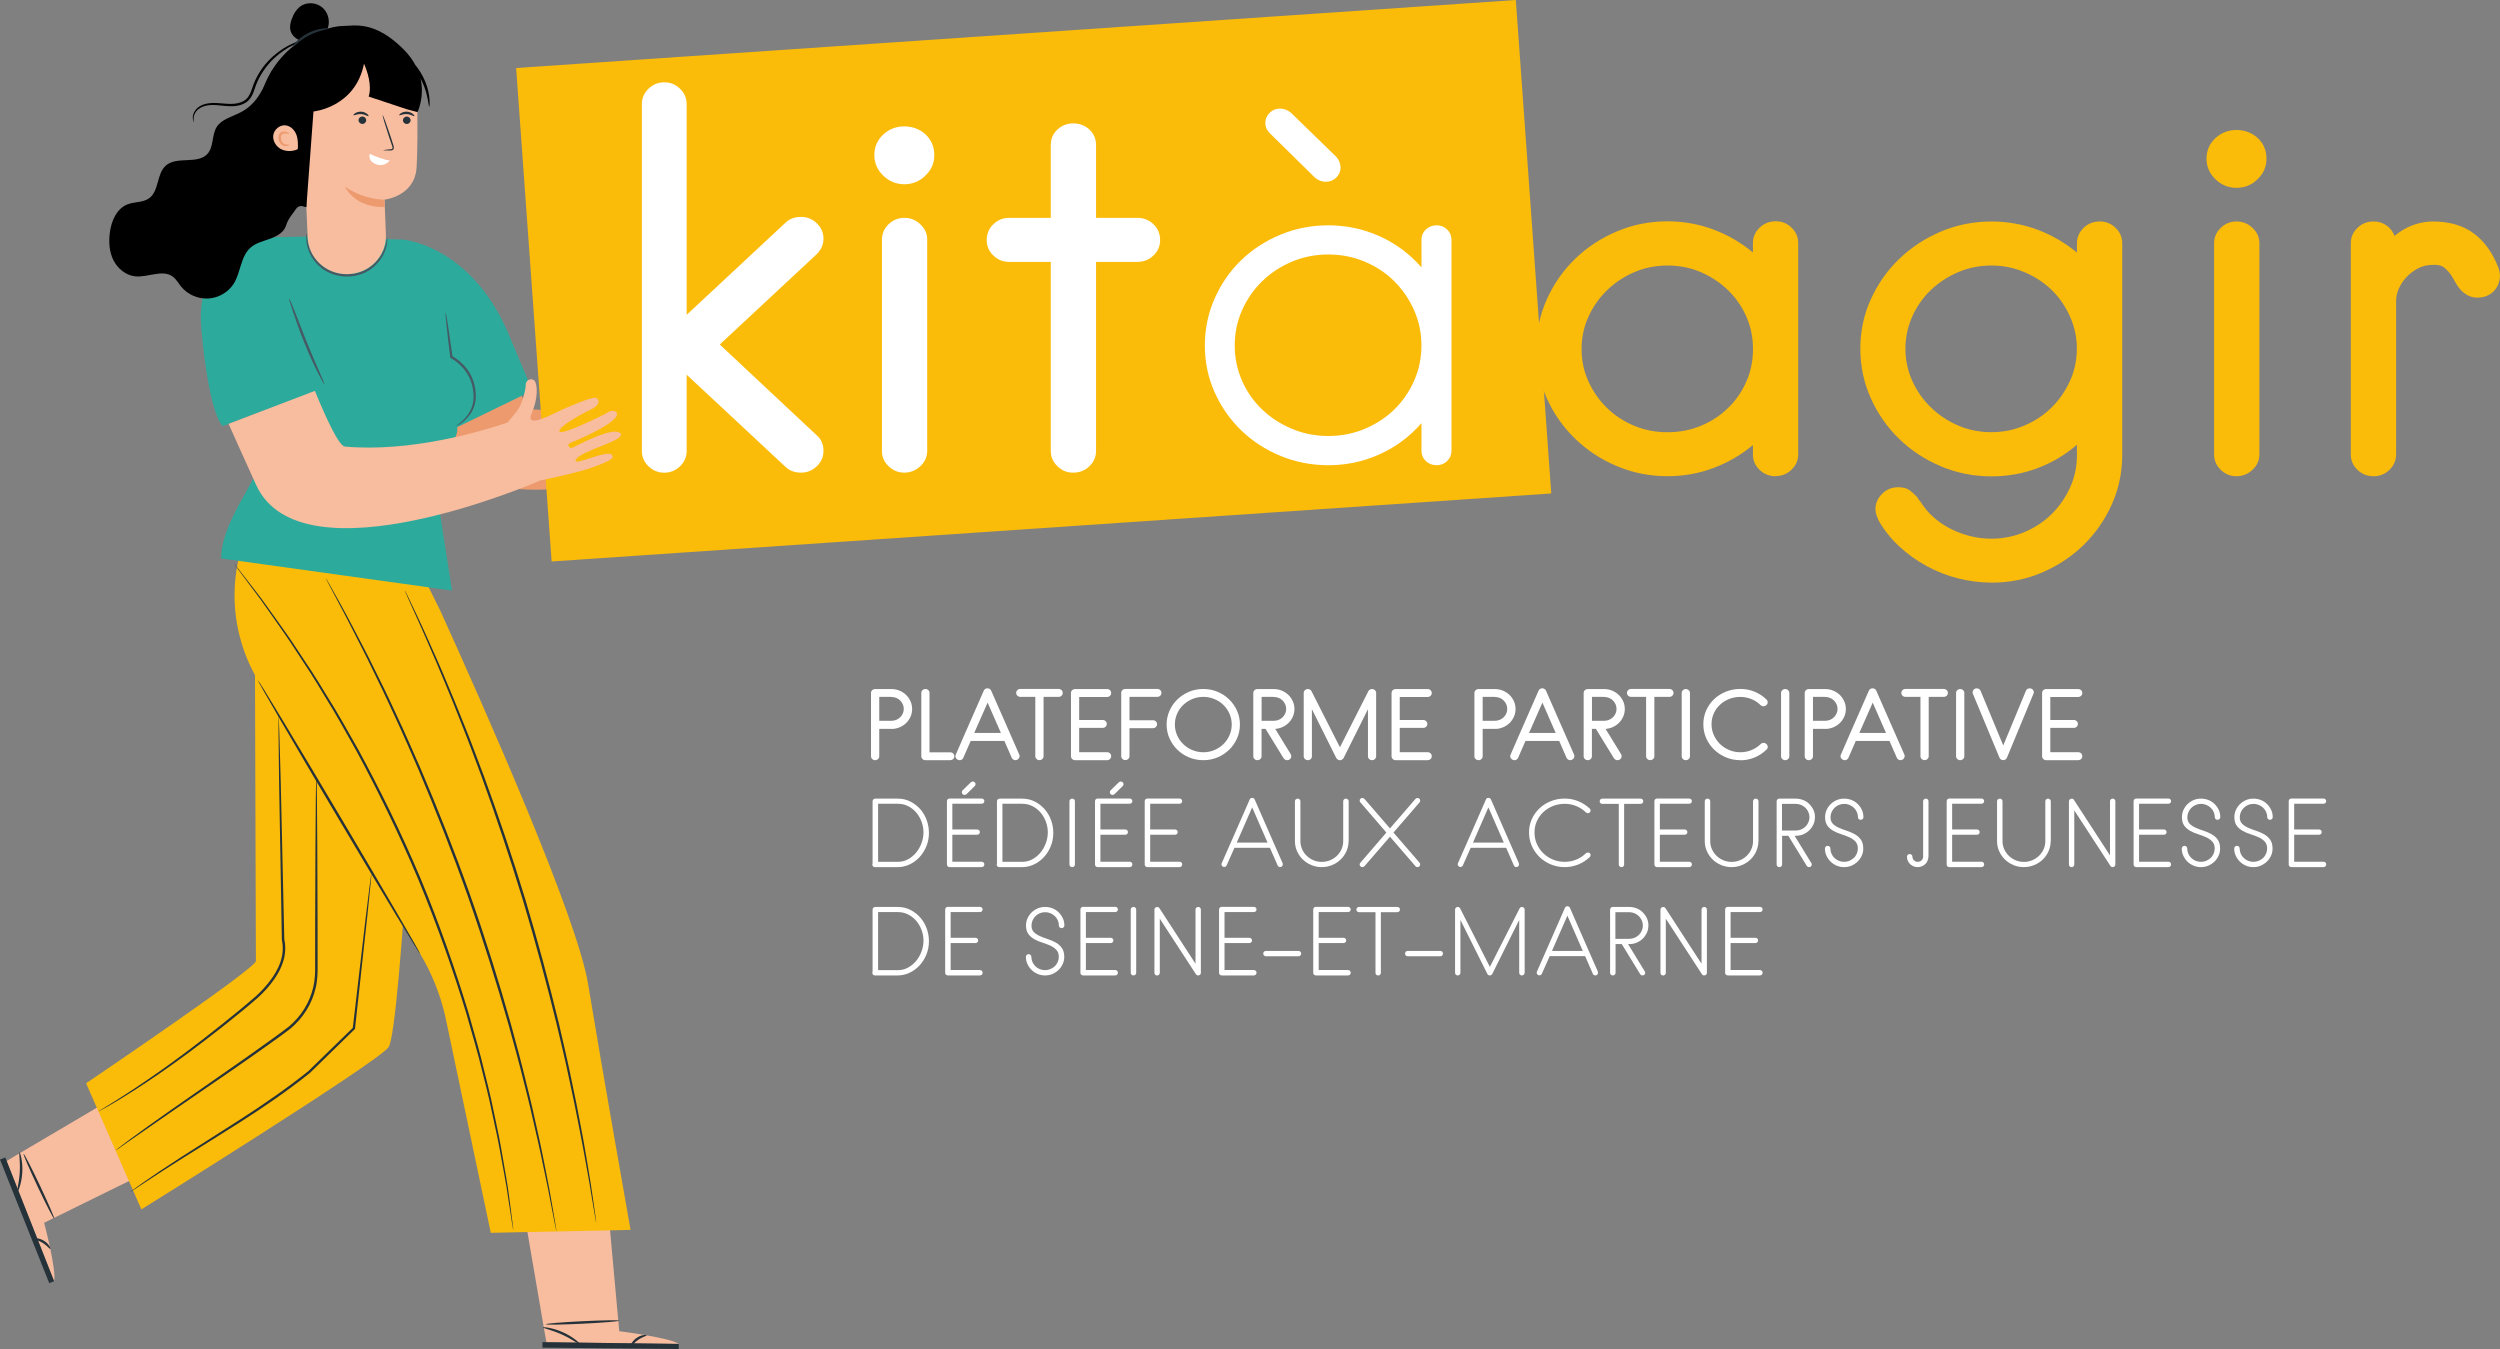 <svg xmlns="http://www.w3.org/2000/svg" id="Calque_2" data-name="Calque 2" viewBox="0 0 457.69 246.98"><rect x="0" y="0" width="457.69" height="246.98" fill="#808080" stroke="none"/><defs><style>      .cls-1 {        fill: #263239;      }      .cls-2 {        fill: #f8bc9e;      }      .cls-3 {        fill: #fff;      }      .cls-4 {        fill: #2cab9c;      }      .cls-5 {        fill: #fabb09;      }      .cls-6 {        fill: #455a64;      }      .cls-7 {        fill: #ec9a6e;      }    </style></defs><g id="Calque_1-2" data-name="Calque 1"><g><path class="cls-3" d="M163.21,133.44h-2.24v5.01c0,.2-.07.37-.22.51s-.32.21-.53.21c-.21,0-.4-.07-.54-.21-.15-.14-.22-.31-.22-.51v-11.58c0-.2.07-.37.22-.51s.33-.21.54-.21h2.99c.52,0,1.01.1,1.47.29.46.19.86.45,1.2.78s.61.72.81,1.16c.2.44.3.91.3,1.42s-.1.98-.3,1.42c-.2.44-.47.83-.81,1.16s-.74.59-1.2.78-.95.29-1.47.29ZM163.21,127.58h-2.24v4.38h2.24c.31,0,.6-.06.87-.17.28-.12.52-.27.72-.47s.36-.43.48-.69c.12-.26.18-.55.18-.84s-.06-.58-.18-.85c-.12-.27-.28-.5-.48-.7s-.44-.36-.72-.47-.57-.17-.87-.17Z"></path><path class="cls-3" d="M173.96,139.17h-4.54c-.2,0-.38-.07-.53-.21-.15-.14-.22-.31-.22-.51v-11.58c0-.21.07-.38.22-.52.15-.14.32-.21.53-.21.21,0,.39.07.54.21s.21.31.21.52v10.86h3.79c.21,0,.4.07.54.21.15.14.22.31.22.51s-.07.37-.22.51-.33.21-.54.21Z"></path><path class="cls-3" d="M186.21,139.1c-.09.04-.19.07-.29.07-.15,0-.29-.04-.42-.12-.13-.08-.22-.19-.28-.33l-1.34-3.07h-6.17l-1.34,3.07c-.08.19-.21.32-.41.4s-.38.07-.58-.02c-.19-.08-.33-.21-.41-.4-.08-.19-.07-.37.02-.56l1.53-3.52,3.58-8.16c.06-.14.15-.25.27-.33.12-.08.27-.12.42-.12.15,0,.28.04.41.12.12.08.21.19.27.33.86,1.96,1.72,3.91,2.57,5.84s1.7,3.88,2.56,5.84c.08.19.08.37,0,.56-.08.19-.21.32-.41.4ZM180.81,128.63l-2.45,5.55h4.88l-2.43-5.55Z"></path><path class="cls-3" d="M193.8,127.58h-2.75v10.86c0,.2-.07.37-.22.51s-.32.21-.53.21c-.21,0-.4-.07-.54-.21-.15-.14-.22-.31-.22-.51v-10.86h-2.75c-.2,0-.38-.07-.53-.21-.15-.14-.22-.31-.22-.52,0-.2.07-.37.22-.51s.32-.21.53-.21h7.02c.2,0,.38.07.53.21.15.14.22.31.22.51,0,.21-.07.38-.22.52-.15.14-.32.21-.53.21Z"></path><path class="cls-3" d="M202.67,139.17h-5.84c-.22,0-.4-.07-.54-.21-.15-.14-.22-.31-.22-.51v-11.58c0-.2.07-.37.22-.51s.33-.21.54-.21h5.84c.21,0,.4.07.54.21.15.14.22.31.22.51,0,.21-.07.38-.22.52-.15.14-.33.21-.54.21h-5.1v4.21h4.3c.2,0,.38.07.53.21.15.14.22.31.22.52,0,.2-.07.37-.22.51s-.32.21-.53.21h-4.3v4.45h5.1c.21,0,.4.07.54.21.15.14.22.32.22.53,0,.2-.07.37-.22.51-.15.14-.33.21-.54.21Z"></path><path class="cls-3" d="M211.88,127.58h-5.1v4.28h4.3c.2,0,.38.07.53.21.15.14.22.31.22.51,0,.21-.07.38-.22.52-.15.14-.32.21-.53.21h-4.3v5.12c0,.2-.07.37-.22.51-.15.14-.32.21-.53.21-.22,0-.4-.07-.54-.21-.15-.14-.22-.31-.22-.51v-11.58c0-.2.07-.37.22-.51s.33-.21.54-.21h5.84c.21,0,.4.07.54.21.15.14.22.31.22.51,0,.21-.07.38-.22.52-.15.14-.33.21-.54.21Z"></path><path class="cls-3" d="M220.3,139.17c-.93,0-1.8-.17-2.62-.51-.82-.34-1.53-.81-2.13-1.4s-1.08-1.28-1.44-2.07c-.35-.79-.53-1.64-.53-2.54s.18-1.74.53-2.53.83-1.48,1.44-2.07c.61-.59,1.32-1.05,2.13-1.4s1.69-.51,2.62-.51,1.78.17,2.6.51c.82.34,1.53.81,2.13,1.4.61.59,1.08,1.28,1.44,2.07s.53,1.64.53,2.53-.18,1.75-.53,2.54c-.35.79-.83,1.48-1.44,2.07s-1.32,1.06-2.13,1.4c-.81.34-1.68.51-2.6.51ZM220.3,127.58c-.71,0-1.39.13-2.02.4-.63.26-1.19.63-1.66,1.08-.48.46-.85.99-1.12,1.61-.27.62-.41,1.27-.41,1.97s.14,1.35.41,1.97c.27.62.65,1.16,1.12,1.62.48.46,1.03.83,1.66,1.09.63.26,1.31.4,2.02.4s1.39-.13,2.02-.4c.63-.26,1.19-.63,1.66-1.09s.84-1,1.11-1.62c.27-.62.41-1.27.41-1.97s-.14-1.35-.41-1.97c-.27-.62-.64-1.15-1.11-1.61s-1.02-.82-1.66-1.08c-.63-.26-1.31-.4-2.02-.4Z"></path><path class="cls-3" d="M233.21,133.44h-.2l.22-.38,3.07,5.01c.07.12.1.25.1.38,0,.2-.07.37-.22.51-.15.14-.32.21-.53.21-.14,0-.26-.03-.38-.1-.12-.07-.21-.15-.28-.26l-3.3-5.37h-.73v5.01c0,.2-.07.37-.22.51-.15.14-.32.21-.53.21-.22,0-.4-.07-.54-.21-.15-.14-.22-.31-.22-.51v-11.58c0-.2.07-.37.22-.51s.33-.21.54-.21h2.99c.52,0,1.01.1,1.47.29.46.19.86.45,1.2.78s.61.72.81,1.16c.2.44.3.91.3,1.42s-.1.98-.3,1.42c-.2.44-.47.83-.81,1.16s-.74.59-1.2.78-.95.29-1.47.29ZM233.21,127.58h-2.24v4.38h2.24c.31,0,.6-.06.88-.17.28-.12.52-.27.72-.47s.36-.43.48-.69c.12-.26.18-.55.18-.84s-.06-.58-.18-.85c-.12-.27-.28-.5-.48-.7s-.44-.36-.72-.47c-.28-.12-.57-.17-.88-.17Z"></path><path class="cls-3" d="M251.19,139.17c-.2,0-.38-.07-.53-.21-.15-.14-.22-.31-.22-.51v-8.61l-4.45,8.92c-.07.12-.16.22-.29.3-.12.08-.25.12-.39.12s-.27-.04-.39-.12c-.12-.08-.22-.18-.29-.3l-4.45-8.92v8.61c0,.2-.07.37-.21.51-.14.14-.32.21-.54.21-.2,0-.38-.07-.53-.21-.15-.14-.22-.31-.22-.51v-11.58c0-.2.07-.37.22-.51s.32-.21.53-.21c.31,0,.53.13.68.4l5.2,10.26,5.2-10.26c.15-.26.37-.4.68-.4.2,0,.38.07.53.21.15.14.22.31.22.51v11.58c0,.2-.07.37-.22.51-.15.14-.32.21-.53.21Z"></path><path class="cls-3" d="M261.36,139.17h-5.84c-.22,0-.4-.07-.54-.21-.15-.14-.22-.31-.22-.51v-11.58c0-.2.07-.37.22-.51s.33-.21.54-.21h5.84c.21,0,.4.07.54.21.15.14.22.31.22.51,0,.21-.07.38-.22.52-.15.14-.33.21-.54.21h-5.1v4.21h4.3c.2,0,.38.07.53.21.15.14.22.31.22.52,0,.2-.07.37-.22.51s-.32.21-.53.21h-4.3v4.45h5.1c.21,0,.4.07.54.21.15.14.22.32.22.53,0,.2-.07.37-.22.51-.15.14-.33.21-.54.21Z"></path><path class="cls-3" d="M273.68,133.44h-2.24v5.01c0,.2-.07.37-.22.51-.15.14-.32.21-.53.21-.22,0-.4-.07-.54-.21-.15-.14-.22-.31-.22-.51v-11.58c0-.2.07-.37.22-.51s.33-.21.54-.21h2.99c.52,0,1.01.1,1.47.29.46.19.86.45,1.2.78s.61.72.81,1.16c.2.44.3.91.3,1.42s-.1.98-.3,1.42c-.2.44-.47.83-.81,1.16s-.74.59-1.2.78-.95.29-1.47.29ZM273.68,127.58h-2.24v4.38h2.24c.31,0,.6-.06.88-.17.28-.12.52-.27.72-.47s.36-.43.48-.69c.12-.26.18-.55.18-.84s-.06-.58-.18-.85c-.12-.27-.28-.5-.48-.7s-.44-.36-.72-.47c-.28-.12-.57-.17-.88-.17Z"></path><path class="cls-3" d="M287.78,139.1c-.09.04-.19.07-.29.07-.15,0-.29-.04-.42-.12-.13-.08-.22-.19-.28-.33l-1.34-3.07h-6.17l-1.34,3.07c-.08.19-.21.32-.41.4-.19.08-.39.07-.58-.02-.19-.08-.33-.21-.41-.4-.08-.19-.07-.37.02-.56l1.53-3.52,3.58-8.16c.06-.14.15-.25.27-.33.12-.08.27-.12.42-.12.15,0,.28.04.41.12.12.08.21.19.27.33.86,1.96,1.72,3.91,2.56,5.84s1.7,3.88,2.57,5.84c.08.19.08.37,0,.56-.08.19-.21.32-.41.4ZM282.38,128.63l-2.45,5.55h4.88l-2.43-5.55Z"></path><path class="cls-3" d="M293.69,133.44h-.2l.22-.38,3.07,5.01c.07.12.1.25.1.38,0,.2-.07.37-.22.51-.15.14-.32.21-.53.21-.14,0-.26-.03-.38-.1-.12-.07-.21-.15-.28-.26l-3.3-5.37h-.73v5.01c0,.2-.07.37-.22.51-.15.14-.32.21-.53.21-.22,0-.4-.07-.54-.21-.15-.14-.22-.31-.22-.51v-11.58c0-.2.07-.37.22-.51s.33-.21.54-.21h2.99c.52,0,1.01.1,1.47.29.46.19.86.45,1.2.78s.61.72.81,1.16c.2.44.3.91.3,1.42s-.1.98-.3,1.42c-.2.44-.47.83-.81,1.16s-.74.59-1.2.78-.95.29-1.47.29ZM293.69,127.58h-2.24v4.38h2.24c.31,0,.6-.06.88-.17.28-.12.52-.27.72-.47s.36-.43.48-.69c.12-.26.18-.55.18-.84s-.06-.58-.18-.85c-.12-.27-.28-.5-.48-.7s-.44-.36-.72-.47c-.28-.12-.57-.17-.88-.17Z"></path><path class="cls-3" d="M305.62,127.58h-2.75v10.86c0,.2-.07.37-.22.51s-.32.21-.53.21c-.21,0-.4-.07-.54-.21-.15-.14-.22-.31-.22-.51v-10.86h-2.75c-.2,0-.38-.07-.53-.21-.15-.14-.22-.31-.22-.52,0-.2.07-.37.22-.51.15-.14.32-.21.53-.21h7.02c.2,0,.38.07.53.21.15.14.22.31.22.51,0,.21-.07.38-.22.52-.15.14-.32.21-.53.21Z"></path><path class="cls-3" d="M308.64,139.17c-.22,0-.4-.07-.54-.21-.15-.14-.22-.31-.22-.51v-11.58c0-.2.07-.37.22-.51s.33-.21.54-.21c.2,0,.38.07.53.21.15.14.22.31.22.51v11.58c0,.2-.07.37-.22.51-.15.14-.32.21-.53.21Z"></path><path class="cls-3" d="M318.61,139.17c-.94,0-1.82-.17-2.64-.52-.82-.35-1.54-.82-2.15-1.41s-1.1-1.29-1.45-2.09c-.36-.8-.53-1.66-.53-2.57s.18-1.75.53-2.54.84-1.47,1.45-2.05c.61-.58,1.33-1.03,2.15-1.36s1.7-.5,2.64-.5,1.77.16,2.58.49,1.55.8,2.19,1.43c.16.15.24.33.24.53s-.08.37-.24.51c-.15.14-.32.21-.53.21s-.38-.07-.53-.21c-.51-.5-1.08-.87-1.72-1.12-.63-.25-1.3-.38-2-.38-.74,0-1.42.13-2.06.39-.64.26-1.2.61-1.67,1.06-.48.45-.85.97-1.12,1.58-.27.61-.41,1.26-.41,1.97s.14,1.37.42,1.99c.28.62.65,1.17,1.13,1.63.48.46,1.03.83,1.67,1.1.64.27,1.32.41,2.05.41s1.37-.13,2-.38c.63-.25,1.21-.62,1.72-1.11.15-.15.32-.23.53-.23s.38.08.53.23c.16.14.24.31.24.51s-.08.37-.24.51c-.65.63-1.38,1.11-2.19,1.44s-1.68.5-2.58.5Z"></path><path class="cls-3" d="M326.83,139.17c-.22,0-.4-.07-.54-.21-.15-.14-.22-.31-.22-.51v-11.58c0-.2.07-.37.22-.51s.33-.21.54-.21c.2,0,.38.07.53.21.15.14.22.31.22.51v11.58c0,.2-.07.37-.22.51-.15.14-.32.21-.53.21Z"></path><path class="cls-3" d="M334.15,133.44h-2.24v5.01c0,.2-.07.37-.22.51-.15.14-.32.21-.53.21-.22,0-.4-.07-.54-.21-.15-.14-.22-.31-.22-.51v-11.58c0-.2.07-.37.22-.51s.33-.21.54-.21h2.99c.52,0,1.01.1,1.47.29.46.19.86.45,1.2.78s.61.72.81,1.16c.2.44.3.91.3,1.42s-.1.98-.3,1.42c-.2.44-.47.83-.81,1.16s-.74.59-1.2.78-.95.29-1.47.29ZM334.15,127.58h-2.24v4.38h2.24c.31,0,.6-.06.88-.17.28-.12.52-.27.72-.47s.36-.43.48-.69c.12-.26.18-.55.18-.84s-.06-.58-.18-.85c-.12-.27-.28-.5-.48-.7s-.44-.36-.72-.47c-.28-.12-.57-.17-.88-.17Z"></path><path class="cls-3" d="M348.25,139.1c-.09.04-.19.07-.29.07-.15,0-.29-.04-.42-.12-.13-.08-.22-.19-.28-.33l-1.34-3.07h-6.17l-1.34,3.07c-.08.19-.21.32-.41.4-.19.08-.39.07-.58-.02-.19-.08-.33-.21-.41-.4-.08-.19-.07-.37.02-.56l1.53-3.52,3.58-8.16c.06-.14.15-.25.27-.33.12-.08.27-.12.42-.12.15,0,.28.04.41.12.12.08.21.19.27.33.86,1.96,1.72,3.91,2.56,5.84s1.7,3.88,2.57,5.84c.08.19.08.37,0,.56-.08.19-.21.32-.41.4ZM342.85,128.63l-2.45,5.55h4.88l-2.43-5.55Z"></path><path class="cls-3" d="M355.85,127.58h-2.75v10.86c0,.2-.07.37-.22.51s-.32.21-.53.21c-.21,0-.4-.07-.54-.21-.15-.14-.22-.31-.22-.51v-10.86h-2.75c-.2,0-.38-.07-.53-.21-.15-.14-.22-.31-.22-.52,0-.2.07-.37.22-.51.15-.14.32-.21.53-.21h7.02c.2,0,.38.07.53.21.15.14.22.31.22.51,0,.21-.07.38-.22.52-.15.14-.32.21-.53.21Z"></path><path class="cls-3" d="M358.87,139.17c-.22,0-.4-.07-.54-.21-.15-.14-.22-.31-.22-.51v-11.58c0-.2.07-.37.22-.51s.33-.21.54-.21c.2,0,.38.07.53.21.15.14.22.31.22.51v11.58c0,.2-.07.37-.22.51-.15.14-.32.21-.53.21Z"></path><path class="cls-3" d="M372.27,127.02l-4.84,11.68c-.06.14-.15.26-.27.34-.12.08-.27.12-.42.12s-.3-.04-.42-.12c-.12-.08-.22-.2-.27-.34l-4.86-11.68c-.03-.08-.05-.17-.05-.28,0-.2.07-.37.22-.51.15-.14.32-.21.53-.21.16,0,.3.04.43.12.13.08.22.2.28.34l4.15,10,4.14-10c.06-.14.15-.26.27-.34.12-.08.27-.12.42-.12.21,0,.4.07.54.21.15.14.22.31.22.51,0,.11-.02.2-.07.28Z"></path><path class="cls-3" d="M380.46,139.17h-5.84c-.22,0-.4-.07-.54-.21-.15-.14-.22-.31-.22-.51v-11.58c0-.2.07-.37.22-.51s.33-.21.54-.21h5.84c.21,0,.4.07.54.21.15.14.22.31.22.51,0,.21-.07.38-.22.52-.15.14-.33.21-.54.21h-5.1v4.21h4.3c.2,0,.38.07.53.21.15.14.22.31.22.52,0,.2-.07.37-.22.51s-.32.21-.53.21h-4.3v4.45h5.1c.21,0,.4.07.54.21.15.14.22.32.22.53,0,.2-.07.37-.22.51-.15.14-.33.21-.54.21Z"></path><path class="cls-3" d="M170.07,152.41c0,.95-.17,1.81-.5,2.59-.33.78-.77,1.45-1.31,2.01-.54.56-1.15.99-1.83,1.29-.68.3-1.36.45-2.06.45h-4.18c-.2,0-.35-.09-.44-.26-.07-.15-.07-.3,0-.43v-11.37c0-.13.05-.25.14-.34s.22-.14.37-.14h4.09c.85,0,1.63.18,2.33.54.7.36,1.3.83,1.81,1.4.5.58.89,1.24,1.16,1.98.27.74.41,1.5.41,2.27ZM169.07,152.39c0-.65-.11-1.29-.34-1.92-.23-.63-.55-1.19-.96-1.68-.41-.49-.91-.89-1.49-1.19-.58-.3-1.22-.45-1.92-.45h-3.6v10.63h3.62c.69,0,1.33-.16,1.9-.49.58-.32,1.07-.74,1.49-1.26.41-.51.73-1.09.96-1.73.23-.64.34-1.28.34-1.92Z"></path><path class="cls-3" d="M180.21,158.27c0,.13-.05.25-.14.34-.1.09-.22.14-.37.14h-5.84c-.15,0-.27-.05-.36-.14-.1-.09-.14-.21-.14-.34v-11.6c0-.13.05-.24.14-.34.1-.09.22-.14.36-.14h5.84c.15,0,.27.05.37.14s.14.21.14.34-.05.25-.14.34-.22.14-.37.14h-5.35v4.71h4.55c.14,0,.25.05.35.14.1.1.14.21.14.34s-.05.25-.14.34-.21.14-.35.14h-4.55v4.94h5.35c.15,0,.27.05.37.14s.14.21.14.36ZM176.09,145.05c0,.13.05.25.14.34.1.09.21.14.35.14.12,0,.24-.04.36-.13l1.51-1.49c.1-.1.15-.21.15-.35s-.05-.25-.14-.34-.21-.14-.35-.14c-.12,0-.24.04-.36.13l-1.53,1.49c-.09.11-.14.23-.14.35Z"></path><path class="cls-3" d="M192.84,152.41c0,.95-.17,1.81-.5,2.59-.33.78-.77,1.45-1.31,2.01-.54.56-1.15.99-1.83,1.29-.68.3-1.36.45-2.06.45h-4.18c-.2,0-.35-.09-.44-.26-.07-.15-.07-.3,0-.43v-11.37c0-.13.05-.25.14-.34s.22-.14.37-.14h4.09c.85,0,1.63.18,2.33.54.7.36,1.31.83,1.81,1.4.5.58.89,1.24,1.16,1.98.27.74.41,1.5.41,2.27ZM191.83,152.39c0-.65-.11-1.29-.34-1.92-.23-.63-.55-1.19-.96-1.68-.41-.49-.91-.89-1.49-1.19s-1.22-.45-1.92-.45h-3.6v10.63h3.62c.69,0,1.33-.16,1.9-.49.58-.32,1.07-.74,1.49-1.26.41-.51.73-1.09.96-1.73.23-.64.34-1.28.34-1.92Z"></path><path class="cls-3" d="M196.79,158.27c0,.13-.05.25-.14.34s-.21.14-.35.14c-.15,0-.27-.05-.37-.14-.1-.09-.14-.21-.14-.34v-11.58c0-.13.05-.25.14-.34s.22-.14.37-.14c.14,0,.25.05.35.14.1.09.14.21.14.34v11.58Z"></path><path class="cls-3" d="M207.31,158.27c0,.13-.05.25-.14.34-.1.09-.22.14-.36.14h-5.84c-.15,0-.27-.05-.36-.14s-.14-.21-.14-.34v-11.6c0-.13.05-.24.14-.34s.22-.14.36-.14h5.84c.15,0,.27.05.36.14s.14.21.14.34-.05.25-.14.34-.22.14-.36.14h-5.35v4.71h4.55c.14,0,.25.05.35.14.1.1.14.21.14.34s-.05.25-.14.34-.21.14-.35.14h-4.55v4.94h5.35c.15,0,.27.05.36.14s.14.21.14.36ZM203.18,145.05c0,.13.05.25.14.34.1.09.21.14.35.14.12,0,.24-.04.36-.13l1.51-1.49c.1-.1.15-.21.15-.35s-.05-.25-.14-.34-.21-.14-.35-.14c-.12,0-.24.04-.36.13l-1.53,1.49c-.09.11-.14.23-.14.35Z"></path><path class="cls-3" d="M216.43,158.27c0,.13-.05.25-.14.34s-.22.14-.37.14h-5.84c-.15,0-.27-.05-.37-.14s-.14-.21-.14-.34v-11.6c0-.13.05-.24.14-.34s.22-.14.37-.14h5.84c.15,0,.27.05.37.14.1.09.14.21.14.34s-.05.25-.14.34c-.1.09-.22.14-.37.14h-5.35v4.71h4.55c.14,0,.25.05.35.14.1.1.14.21.14.34s-.05.25-.14.34-.21.14-.35.14h-4.55v4.94h5.35c.15,0,.27.05.37.14.1.09.14.21.14.36Z"></path><path class="cls-3" d="M234.81,158.07c.06.12.06.25,0,.37-.06.13-.15.22-.27.27-.03.01-.07.02-.09.02-.03,0-.06,0-.09,0-.23,0-.38-.1-.46-.3l-1.41-3.22h-6.49l-1.43,3.22c-.06.12-.15.21-.27.26s-.25.05-.37,0-.21-.15-.27-.27c-.06-.13-.06-.25,0-.37l1.55-3.52,3.58-8.16c.08-.2.23-.3.46-.3.21,0,.37.1.46.3l3.57,8.16,1.55,3.52ZM232.06,154.26l-2.82-6.45-2.82,6.45h5.64Z"></path><path class="cls-3" d="M246.89,153.98c0,.66-.13,1.28-.39,1.86-.26.58-.61,1.08-1.05,1.51-.44.43-.96.77-1.56,1.02-.6.25-1.24.38-1.92.38s-1.32-.13-1.91-.38c-.59-.25-1.11-.59-1.55-1.02-.44-.43-.79-.93-1.05-1.51-.26-.58-.39-1.2-.39-1.86v-7.29c0-.13.05-.25.14-.34s.22-.14.37-.14c.14,0,.25.05.35.14.1.09.14.21.14.34v7.29c0,.53.1,1.02.31,1.48s.48.86.84,1.21c.36.35.77.62,1.24.82s.98.3,1.52.3,1.05-.1,1.53-.3.89-.47,1.25-.82c.36-.35.64-.75.84-1.21s.31-.95.31-1.48v-7.29c0-.13.05-.25.14-.34s.21-.14.35-.14.25.05.36.14c.1.09.15.21.15.34v7.29Z"></path><path class="cls-3" d="M260,158.27c0,.13-.05.25-.14.34-.1.09-.21.14-.35.14-.16,0-.28-.05-.37-.17l-4.67-5.4-4.67,5.4c-.11.11-.24.17-.39.17-.14,0-.25-.05-.35-.14-.1-.09-.14-.21-.14-.34s.04-.24.12-.31l4.77-5.54-4.77-5.54c-.08-.08-.12-.18-.12-.31s.05-.25.14-.34.21-.14.35-.14c.15,0,.28.06.39.17l4.67,5.4,4.67-5.4c.09-.11.21-.17.37-.17.14,0,.25.05.35.14s.14.21.14.34-.03.24-.1.31l-4.79,5.54,4.79,5.54c.07.09.1.19.1.31Z"></path><path class="cls-3" d="M278.06,158.07c.06.12.06.25,0,.37-.06.13-.15.22-.27.27-.03.01-.07.02-.09.02-.03,0-.06,0-.09,0-.23,0-.38-.1-.46-.3l-1.41-3.22h-6.49l-1.43,3.22c-.06.12-.15.21-.27.26s-.25.05-.37,0-.21-.15-.27-.27c-.06-.13-.06-.25,0-.37l1.55-3.52,3.58-8.16c.08-.2.23-.3.46-.3.21,0,.37.1.46.3l3.57,8.16,1.55,3.52ZM275.31,154.26l-2.82-6.45-2.82,6.45h5.64Z"></path><path class="cls-3" d="M291.06,156.9c-.62.59-1.33,1.05-2.12,1.37s-1.62.48-2.49.48-1.75-.17-2.54-.5c-.79-.33-1.48-.78-2.07-1.36s-1.06-1.25-1.4-2.02-.51-1.59-.51-2.47.17-1.68.51-2.44.81-1.41,1.4-1.97c.59-.56,1.28-.99,2.07-1.31.79-.32,1.63-.48,2.54-.48s1.7.16,2.49.48,1.49.78,2.12,1.37c.09.09.14.2.14.34s-.05.25-.14.34c-.1.1-.22.15-.36.15s-.25-.05-.36-.15c-.52-.51-1.12-.89-1.78-1.16s-1.37-.41-2.11-.41-1.49.14-2.16.41-1.25.64-1.75,1.11-.89,1.02-1.18,1.66-.43,1.33-.43,2.07.14,1.45.43,2.1.68,1.22,1.18,1.7,1.08.87,1.75,1.15,1.39.42,2.16.42,1.44-.13,2.11-.4c.67-.26,1.26-.66,1.78-1.17.1-.09.22-.13.36-.13s.25.04.36.13c.09.1.14.21.14.35s-.05.25-.14.35Z"></path><path class="cls-3" d="M300.84,146.69c0,.13-.05.25-.14.34s-.21.14-.35.14h-3.01v11.11c0,.13-.05.25-.14.34-.09.09-.21.14-.34.14-.14,0-.26-.05-.36-.14-.09-.09-.14-.21-.14-.34v-11.11h-3.01c-.14,0-.25-.05-.35-.14s-.14-.21-.14-.34.05-.25.14-.34.21-.14.35-.14h7c.14,0,.25.05.35.14s.14.21.14.34Z"></path><path class="cls-3" d="M309.74,158.27c0,.13-.05.25-.14.34s-.22.14-.37.14h-5.84c-.15,0-.27-.05-.37-.14s-.14-.21-.14-.34v-11.6c0-.13.05-.24.14-.34s.22-.14.37-.14h5.84c.15,0,.27.05.37.14.1.09.14.21.14.34s-.05.25-.14.34c-.1.09-.22.14-.37.14h-5.35v4.71h4.55c.14,0,.25.05.35.14.1.1.14.21.14.34s-.05.25-.14.34-.21.14-.35.14h-4.55v4.94h5.35c.15,0,.27.05.37.14.1.09.14.21.14.36Z"></path><path class="cls-3" d="M321.92,153.98c0,.66-.13,1.28-.39,1.86-.26.58-.61,1.08-1.05,1.51-.44.43-.96.77-1.56,1.02-.6.25-1.24.38-1.92.38s-1.32-.13-1.91-.38c-.59-.25-1.11-.59-1.55-1.02-.44-.43-.79-.93-1.05-1.51-.26-.58-.39-1.2-.39-1.86v-7.29c0-.13.05-.25.14-.34s.22-.14.37-.14c.14,0,.25.05.35.14.1.09.14.21.14.34v7.29c0,.53.1,1.02.31,1.48s.48.86.84,1.21c.36.35.77.62,1.24.82s.98.3,1.52.3,1.05-.1,1.53-.3.89-.47,1.25-.82c.36-.35.64-.75.84-1.21s.31-.95.31-1.48v-7.29c0-.13.05-.25.14-.34s.21-.14.35-.14.25.05.36.14c.1.09.15.21.15.34v7.29Z"></path><path class="cls-3" d="M332.27,149.61c0,.47-.09.92-.28,1.33-.19.41-.44.77-.76,1.08s-.69.55-1.11.73-.88.26-1.37.26h-.2l3.07,5.01c.05.05.07.14.07.25,0,.13-.05.25-.14.34s-.21.14-.35.14c-.18,0-.33-.08-.44-.25l-3.36-5.49h-1.14v5.26c0,.13-.05.25-.14.34s-.21.14-.35.14c-.15,0-.27-.05-.37-.14-.1-.09-.14-.21-.14-.34v-11.58c0-.13.05-.25.14-.34s.22-.14.37-.14h2.99c.49,0,.94.09,1.37.26s.8.42,1.11.73.57.67.76,1.08c.19.41.28.86.28,1.33ZM331.27,149.61c0-.33-.07-.64-.2-.94-.13-.3-.31-.56-.54-.78-.23-.23-.49-.4-.8-.53s-.63-.19-.99-.19h-2.5v4.88h2.5c.35,0,.68-.06.99-.19s.57-.3.8-.52.4-.48.54-.78c.13-.3.2-.61.2-.94Z"></path><path class="cls-3" d="M341.12,155.35c0,.46-.09.9-.28,1.31s-.44.77-.76,1.08-.69.55-1.11.74c-.42.18-.88.27-1.37.27s-.93-.09-1.35-.27c-.42-.18-.8-.43-1.11-.74-.32-.31-.57-.67-.76-1.08s-.28-.85-.28-1.31c0-.13.05-.25.14-.35.1-.1.22-.15.37-.15.14,0,.25.05.35.15.1.1.14.21.14.35,0,.33.07.64.2.94.13.3.31.56.54.78.23.22.49.39.8.52.31.13.63.19.97.19s.66-.06.97-.19c.31-.13.57-.3.81-.52s.41-.48.54-.78c.13-.3.2-.61.2-.94,0-.54-.15-.97-.44-1.28-.29-.31-.66-.57-1.11-.78-.45-.2-.93-.39-1.45-.55-.52-.16-1.01-.36-1.45-.61s-.82-.56-1.11-.95c-.29-.39-.44-.91-.44-1.57,0-.47.09-.92.28-1.33s.44-.77.76-1.08.69-.55,1.11-.73.87-.26,1.35-.26.94.09,1.37.26.8.42,1.11.73c.32.31.57.67.76,1.08s.28.86.28,1.33c0,.13-.05.25-.15.34s-.22.14-.36.14-.25-.05-.35-.14c-.1-.09-.14-.21-.14-.34,0-.33-.07-.64-.2-.94-.13-.3-.31-.56-.54-.78s-.5-.4-.81-.53c-.31-.13-.63-.19-.97-.19s-.66.06-.97.19-.57.3-.8.53c-.23.23-.41.49-.54.78s-.2.61-.2.94c0,.52.15.92.44,1.21.29.29.66.53,1.11.73.45.2.93.38,1.45.55s1.01.38,1.45.63c.45.25.82.58,1.11.99.29.41.44.95.44,1.64Z"></path><path class="cls-3" d="M353.04,156.84c0,.26-.05.51-.15.74-.1.23-.24.44-.42.61-.18.18-.39.31-.63.41-.24.1-.49.15-.76.15s-.53-.05-.76-.15c-.24-.1-.45-.24-.63-.41s-.32-.38-.42-.61c-.1-.23-.15-.48-.15-.74,0-.13.05-.24.14-.34s.21-.14.35-.14c.15,0,.27.05.37.14.1.09.14.21.14.34,0,.26.1.49.29.67.19.18.42.27.68.27s.5-.09.7-.27c.19-.18.29-.4.29-.67v-10.15c0-.13.05-.25.14-.34s.21-.14.35-.14.25.05.35.14.14.21.14.34v10.15Z"></path><path class="cls-3" d="M363.25,158.27c0,.13-.05.25-.14.34s-.22.14-.37.14h-5.84c-.15,0-.27-.05-.37-.14s-.14-.21-.14-.34v-11.6c0-.13.05-.24.14-.34s.22-.14.37-.14h5.84c.15,0,.27.05.37.14.1.09.14.21.14.34s-.05.25-.14.34c-.1.09-.22.14-.37.14h-5.35v4.71h4.55c.14,0,.25.05.35.14.1.1.14.21.14.34s-.05.25-.14.34-.21.14-.35.14h-4.55v4.94h5.35c.15,0,.27.05.37.14.1.09.14.21.14.36Z"></path><path class="cls-3" d="M375.43,153.98c0,.66-.13,1.28-.39,1.86-.26.58-.61,1.08-1.05,1.51-.44.43-.96.77-1.56,1.02-.6.25-1.24.38-1.92.38s-1.32-.13-1.91-.38c-.59-.25-1.11-.59-1.55-1.02-.44-.43-.79-.93-1.05-1.51-.26-.58-.39-1.2-.39-1.86v-7.29c0-.13.05-.25.14-.34s.22-.14.37-.14c.14,0,.25.05.35.14.1.09.14.21.14.34v7.29c0,.53.1,1.02.31,1.48s.48.86.84,1.21c.36.35.77.62,1.24.82s.98.3,1.52.3,1.05-.1,1.53-.3.89-.47,1.25-.82c.36-.35.64-.75.84-1.21s.31-.95.31-1.48v-7.29c0-.13.05-.25.14-.34s.21-.14.35-.14.25.05.36.14c.1.09.15.21.15.34v7.29Z"></path><path class="cls-3" d="M387.27,158.27c0,.13-.05.25-.14.34-.1.09-.21.14-.35.14-.19,0-.33-.08-.42-.23l-6.61-10.16v9.92c0,.13-.05.25-.14.34-.1.09-.21.14-.35.14s-.25-.05-.35-.14c-.1-.09-.14-.21-.14-.34v-11.58c0-.13.05-.25.14-.34s.21-.14.35-.14c.19,0,.33.07.42.21l6.61,10.18v-9.92c0-.13.05-.25.14-.34s.21-.14.35-.14.25.05.35.14.14.21.14.34v11.58Z"></path><path class="cls-3" d="M397.47,158.27c0,.13-.05.25-.14.34s-.22.14-.37.14h-5.84c-.15,0-.27-.05-.37-.14s-.14-.21-.14-.34v-11.6c0-.13.05-.24.14-.34s.22-.14.37-.14h5.84c.15,0,.27.05.37.14.1.09.14.21.14.34s-.05.25-.14.34c-.1.09-.22.14-.37.14h-5.35v4.71h4.55c.14,0,.25.05.35.14.1.1.14.21.14.34s-.05.25-.14.34-.21.14-.35.14h-4.55v4.94h5.35c.15,0,.27.05.37.14.1.09.14.21.14.36Z"></path><path class="cls-3" d="M406.45,155.35c0,.46-.09.9-.28,1.31s-.44.77-.76,1.08-.69.55-1.11.74c-.42.18-.88.27-1.37.27s-.93-.09-1.35-.27c-.42-.18-.8-.43-1.11-.74-.32-.31-.57-.67-.76-1.08s-.28-.85-.28-1.31c0-.13.05-.25.14-.35.1-.1.22-.15.37-.15.14,0,.25.05.35.15.1.1.14.21.14.35,0,.33.07.64.2.94.13.3.31.56.54.78.23.22.49.39.8.52.31.13.63.19.97.19s.66-.06.97-.19c.31-.13.57-.3.81-.52s.41-.48.54-.78c.13-.3.2-.61.2-.94,0-.54-.15-.97-.44-1.28-.29-.31-.66-.57-1.11-.78-.45-.2-.93-.39-1.45-.55-.52-.16-1.01-.36-1.45-.61s-.82-.56-1.11-.95c-.29-.39-.44-.91-.44-1.57,0-.47.09-.92.28-1.33s.44-.77.76-1.08.69-.55,1.11-.73.87-.26,1.35-.26.94.09,1.37.26.8.42,1.11.73c.32.31.57.67.76,1.08s.28.86.28,1.33c0,.13-.05.25-.15.34s-.22.14-.36.14-.25-.05-.35-.14c-.1-.09-.14-.21-.14-.34,0-.33-.07-.64-.2-.94-.13-.3-.31-.56-.54-.78s-.5-.4-.81-.53c-.31-.13-.63-.19-.97-.19s-.66.06-.97.19-.57.3-.8.53c-.23.23-.41.49-.54.78s-.2.61-.2.94c0,.52.15.92.44,1.21.29.29.66.53,1.11.73.45.2.93.38,1.45.55s1.01.38,1.45.63c.45.25.82.58,1.11.99.29.41.44.95.44,1.64Z"></path><path class="cls-3" d="M416.05,155.35c0,.46-.09.9-.28,1.31s-.44.77-.76,1.08-.69.55-1.11.74c-.42.18-.88.27-1.37.27s-.93-.09-1.35-.27c-.42-.18-.8-.43-1.11-.74-.32-.31-.57-.67-.76-1.08s-.28-.85-.28-1.31c0-.13.05-.25.14-.35.1-.1.22-.15.37-.15.14,0,.25.05.35.15.1.1.14.21.14.35,0,.33.07.64.2.94.13.3.31.56.54.78.23.22.49.39.8.52.31.13.63.19.97.19s.66-.06.97-.19c.31-.13.57-.3.81-.52s.41-.48.54-.78c.13-.3.2-.61.2-.94,0-.54-.15-.97-.44-1.28-.29-.31-.66-.57-1.11-.78-.45-.2-.93-.39-1.45-.55-.52-.16-1.01-.36-1.45-.61s-.82-.56-1.11-.95c-.29-.39-.44-.91-.44-1.57,0-.47.09-.92.28-1.33s.44-.77.76-1.08.69-.55,1.11-.73.87-.26,1.35-.26.94.09,1.37.26.8.42,1.11.73c.32.31.57.67.76,1.08s.28.86.28,1.33c0,.13-.05.25-.15.34s-.22.14-.36.14-.25-.05-.35-.14c-.1-.09-.14-.21-.14-.34,0-.33-.07-.64-.2-.94-.13-.3-.31-.56-.54-.78s-.5-.4-.81-.53c-.31-.13-.63-.19-.97-.19s-.66.06-.97.19-.57.3-.8.53c-.23.23-.41.49-.54.78s-.2.61-.2.94c0,.52.15.92.44,1.21.29.29.66.53,1.11.73.45.2.93.38,1.45.55s1.01.38,1.45.63c.45.25.82.58,1.11.99.29.41.44.95.44,1.64Z"></path><path class="cls-3" d="M425.87,158.27c0,.13-.05.25-.14.34s-.22.14-.37.14h-5.84c-.15,0-.27-.05-.37-.14s-.14-.21-.14-.34v-11.6c0-.13.05-.24.14-.34s.22-.14.37-.14h5.84c.15,0,.27.05.37.14.1.09.14.21.14.34s-.05.25-.14.34c-.1.09-.22.14-.37.14h-5.35v4.71h4.55c.14,0,.25.05.35.14.1.1.14.21.14.34s-.05.25-.14.34-.21.14-.35.14h-4.55v4.94h5.35c.15,0,.27.05.37.14.1.09.14.21.14.36Z"></path><path class="cls-3" d="M170.07,172.24c0,.95-.17,1.81-.5,2.59-.33.78-.77,1.45-1.31,2.01-.54.56-1.15.99-1.83,1.29-.68.3-1.36.45-2.06.45h-4.18c-.2,0-.35-.09-.44-.26-.07-.15-.07-.3,0-.43v-11.37c0-.13.05-.25.14-.34s.22-.14.37-.14h4.09c.85,0,1.63.18,2.33.54.7.36,1.3.83,1.81,1.4.5.58.89,1.24,1.16,1.98.27.74.41,1.5.41,2.27ZM169.07,172.22c0-.65-.11-1.29-.34-1.92-.23-.63-.55-1.19-.96-1.68-.41-.49-.91-.89-1.49-1.19-.58-.3-1.22-.45-1.92-.45h-3.6v10.63h3.62c.69,0,1.33-.16,1.9-.49.58-.32,1.07-.74,1.49-1.26.41-.51.73-1.09.96-1.73.23-.64.34-1.28.34-1.92Z"></path><path class="cls-3" d="M179.89,178.1c0,.13-.05.25-.14.34-.1.09-.22.14-.36.14h-5.84c-.15,0-.27-.05-.37-.14s-.14-.21-.14-.34v-11.6c0-.13.05-.24.14-.34s.22-.14.37-.14h5.84c.15,0,.27.05.36.14s.14.21.14.34-.05.25-.14.34-.22.14-.36.14h-5.35v4.71h4.55c.14,0,.25.05.35.14.1.1.14.21.14.34s-.05.25-.14.34c-.1.1-.21.14-.35.14h-4.55v4.94h5.35c.15,0,.27.05.36.14s.14.21.14.36Z"></path><path class="cls-3" d="M194.84,175.18c0,.46-.09.9-.28,1.31s-.44.77-.76,1.08-.69.55-1.11.74c-.42.18-.88.27-1.37.27s-.93-.09-1.35-.27c-.42-.18-.8-.43-1.11-.74-.32-.31-.57-.67-.76-1.08-.19-.41-.28-.85-.28-1.31,0-.13.05-.25.14-.35.1-.1.22-.15.37-.15.14,0,.25.05.35.15.1.1.14.21.14.35,0,.33.07.64.2.94.13.3.31.56.53.78.23.22.49.39.8.52.31.13.63.19.97.19s.66-.06.97-.19c.31-.13.57-.3.81-.52s.41-.48.54-.78c.13-.3.2-.61.2-.94,0-.54-.15-.97-.44-1.28-.29-.31-.66-.57-1.11-.78-.45-.2-.93-.39-1.45-.55-.52-.16-1.01-.36-1.45-.61s-.82-.56-1.11-.95c-.29-.39-.44-.91-.44-1.57,0-.47.09-.92.28-1.33.19-.41.44-.77.76-1.08s.69-.55,1.11-.73.87-.26,1.35-.26.94.09,1.37.26.8.42,1.11.73c.32.31.57.67.76,1.08s.28.86.28,1.33c0,.13-.05.25-.15.34s-.22.14-.36.14-.25-.05-.35-.14c-.1-.09-.14-.21-.14-.34,0-.33-.07-.64-.2-.94-.13-.3-.31-.56-.54-.78s-.5-.4-.81-.53c-.31-.13-.63-.19-.97-.19s-.66.06-.97.19-.57.3-.8.53c-.23.23-.4.49-.53.78-.13.3-.2.61-.2.94,0,.52.15.92.44,1.21.29.29.66.53,1.11.73.45.2.93.38,1.45.55s1.01.38,1.45.63c.45.25.82.58,1.11.99.29.41.44.95.44,1.64Z"></path><path class="cls-3" d="M204.66,178.1c0,.13-.05.25-.14.34s-.22.14-.37.14h-5.84c-.15,0-.27-.05-.37-.14s-.14-.21-.14-.34v-11.6c0-.13.05-.24.14-.34s.22-.14.37-.14h5.84c.15,0,.27.05.37.14.1.09.14.21.14.34s-.05.25-.14.34c-.1.09-.22.14-.37.14h-5.35v4.71h4.55c.14,0,.25.05.35.14.1.1.14.21.14.34s-.05.25-.14.34-.21.14-.35.14h-4.55v4.94h5.35c.15,0,.27.05.37.14.1.09.14.21.14.36Z"></path><path class="cls-3" d="M208.01,178.1c0,.13-.05.25-.14.34s-.21.14-.35.14c-.15,0-.27-.05-.37-.14-.1-.09-.14-.21-.14-.34v-11.58c0-.13.05-.25.14-.34s.22-.14.37-.14c.14,0,.25.05.35.14.1.09.14.21.14.34v11.58Z"></path><path class="cls-3" d="M219.85,178.1c0,.13-.05.25-.14.34-.1.09-.21.14-.35.14-.19,0-.33-.08-.42-.23l-6.61-10.16v9.92c0,.13-.05.25-.14.34-.1.09-.21.14-.35.14s-.25-.05-.35-.14c-.1-.09-.14-.21-.14-.34v-11.58c0-.13.05-.25.14-.34s.21-.14.35-.14c.19,0,.33.07.42.21l6.61,10.18v-9.92c0-.13.05-.25.14-.34s.21-.14.35-.14.25.05.35.14.14.21.14.34v11.58Z"></path><path class="cls-3" d="M230.04,178.1c0,.13-.05.25-.14.34s-.22.14-.37.14h-5.84c-.15,0-.27-.05-.37-.14s-.14-.21-.14-.34v-11.6c0-.13.05-.24.14-.34s.22-.14.37-.14h5.84c.15,0,.27.05.37.14.1.09.14.21.14.34s-.05.25-.14.34c-.1.09-.22.14-.37.14h-5.35v4.71h4.55c.14,0,.25.05.35.14.1.1.14.21.14.34s-.05.25-.14.34-.21.14-.35.14h-4.55v4.94h5.35c.15,0,.27.05.37.14.1.09.14.21.14.36Z"></path><path class="cls-3" d="M238.21,174.57c0,.14-.05.26-.14.36s-.21.14-.35.14h-5.96c-.14,0-.25-.05-.35-.14s-.14-.21-.14-.36c0-.13.05-.24.14-.34.1-.09.21-.14.35-.14h5.96c.14,0,.25.05.35.14.1.09.14.21.14.34Z"></path><path class="cls-3" d="M247.28,178.1c0,.13-.05.25-.14.34s-.22.14-.37.14h-5.84c-.15,0-.27-.05-.37-.14s-.14-.21-.14-.34v-11.6c0-.13.05-.24.14-.34s.22-.14.37-.14h5.84c.15,0,.27.05.37.14.1.09.14.21.14.34s-.05.25-.14.34c-.1.09-.22.14-.37.14h-5.35v4.71h4.55c.14,0,.25.05.35.14.1.1.14.21.14.34s-.05.25-.14.34-.21.14-.35.14h-4.55v4.94h5.35c.15,0,.27.05.37.14.1.09.14.21.14.36Z"></path><path class="cls-3" d="M256.3,166.52c0,.13-.05.25-.14.34s-.21.14-.35.14h-3.01v11.11c0,.13-.05.25-.14.34-.09.09-.21.14-.34.14-.14,0-.26-.05-.36-.14-.09-.09-.14-.21-.14-.34v-11.11h-3.01c-.14,0-.25-.05-.35-.14s-.14-.21-.14-.34.05-.25.14-.34.21-.14.35-.14h7c.14,0,.25.05.35.14s.14.21.14.34Z"></path><path class="cls-3" d="M264.17,174.57c0,.14-.05.26-.14.36s-.21.14-.35.14h-5.96c-.14,0-.25-.05-.35-.14s-.14-.21-.14-.36c0-.13.05-.24.14-.34.1-.09.21-.14.35-.14h5.96c.14,0,.25.05.35.14.1.09.14.21.14.34Z"></path><path class="cls-3" d="M279.11,178.1c0,.13-.05.25-.14.34-.1.09-.21.14-.35.14s-.25-.05-.35-.14c-.1-.09-.14-.21-.14-.34v-9.68l-4.94,9.9c-.05.08-.11.14-.19.19-.08.05-.16.07-.25.07s-.18-.02-.25-.07c-.08-.05-.14-.11-.19-.19l-4.94-9.9v9.68c0,.13-.05.25-.14.34-.1.09-.21.14-.35.14s-.25-.05-.35-.14c-.1-.09-.14-.21-.14-.34v-11.58c0-.13.05-.25.14-.34s.21-.14.35-.14c.09,0,.18.02.26.07s.14.11.18.2l5.44,10.71,5.44-10.71c.09-.18.24-.26.44-.26.14,0,.25.05.35.14s.14.21.14.34v11.58Z"></path><path class="cls-3" d="M292.52,177.91c.06.12.06.25,0,.37-.06.13-.15.22-.27.27-.03.01-.07.02-.09.02-.03,0-.06,0-.09,0-.23,0-.38-.1-.46-.3l-1.41-3.22h-6.49l-1.43,3.22c-.06.12-.15.21-.27.26s-.25.05-.37,0-.21-.15-.27-.27c-.06-.13-.06-.25,0-.37l1.55-3.52,3.58-8.16c.08-.2.23-.3.46-.3.21,0,.37.1.46.3l3.57,8.16,1.55,3.52ZM289.77,174.09l-2.82-6.45-2.82,6.45h5.64Z"></path><path class="cls-3" d="M301.78,169.44c0,.47-.09.92-.28,1.33-.19.41-.44.77-.76,1.08s-.69.55-1.11.73-.88.26-1.37.26h-.2l3.07,5.01c.05.05.07.14.07.25,0,.13-.05.25-.14.34s-.21.14-.35.14c-.18,0-.33-.08-.44-.25l-3.36-5.49h-1.14v5.26c0,.13-.05.25-.14.34s-.21.14-.35.14c-.15,0-.27-.05-.37-.14-.1-.09-.14-.21-.14-.34v-11.58c0-.13.05-.25.14-.34s.22-.14.37-.14h2.99c.49,0,.94.09,1.37.26s.8.42,1.11.73.57.67.76,1.08c.19.41.28.86.28,1.33ZM300.77,169.44c0-.33-.07-.64-.2-.94-.13-.3-.31-.56-.54-.78-.23-.23-.49-.4-.8-.53s-.63-.19-.99-.19h-2.5v4.88h2.5c.35,0,.68-.06.99-.19s.57-.3.8-.52.4-.48.54-.78c.13-.3.2-.61.2-.94Z"></path><path class="cls-3" d="M312.49,178.1c0,.13-.05.25-.14.34-.1.09-.21.14-.35.14-.19,0-.33-.08-.42-.23l-6.61-10.16v9.92c0,.13-.05.25-.14.34-.1.09-.21.14-.35.14s-.25-.05-.35-.14c-.1-.09-.14-.21-.14-.34v-11.58c0-.13.05-.25.14-.34s.21-.14.35-.14c.19,0,.33.07.42.21l6.61,10.18v-9.92c0-.13.05-.25.14-.34s.21-.14.35-.14.25.05.35.14.14.21.14.34v11.58Z"></path><path class="cls-3" d="M322.69,178.1c0,.13-.05.25-.14.34s-.22.14-.37.14h-5.84c-.15,0-.27-.05-.37-.14s-.14-.21-.14-.34v-11.6c0-.13.05-.24.14-.34s.22-.14.37-.14h5.84c.15,0,.27.05.37.14.1.09.14.21.14.34s-.05.25-.14.34c-.1.09-.22.14-.37.14h-5.35v4.71h4.55c.14,0,.25.05.35.14.1.1.14.21.14.34s-.05.25-.14.34-.21.14-.35.14h-4.55v4.94h5.35c.15,0,.27.05.37.14.1.09.14.21.14.36Z"></path></g><g><path class="cls-5" d="M325.11,87.19c-1.18,0-2.17-.39-2.98-1.18-.81-.78-1.21-1.72-1.21-2.81v-1.72c-2.17,1.81-4.59,3.21-7.26,4.21-2.67,1-5.46,1.49-8.38,1.49-3.29,0-6.39-.62-9.31-1.86-2.92-1.24-5.46-2.91-7.63-5.03-2.17-2.11-3.9-4.57-5.17-7.38-1.27-2.81-1.91-5.81-1.91-9.01s.64-6.22,1.91-9.06c1.27-2.84,2.99-5.31,5.17-7.43,2.17-2.11,4.72-3.79,7.63-5.03,2.92-1.24,6.02-1.86,9.31-1.86,2.92,0,5.71.5,8.38,1.49,2.67,1,5.09,2.4,7.26,4.21v-1.72c0-1.09.4-2.02,1.21-2.81.81-.78,1.8-1.18,2.98-1.18,1.12,0,2.08.39,2.89,1.18.81.78,1.21,1.72,1.21,2.81v38.67c0,1.09-.4,2.02-1.21,2.81-.81.78-1.77,1.18-2.89,1.18ZM305.29,48.61c-2.17,0-4.21.41-6.1,1.22-1.89.81-3.55,1.92-4.98,3.31s-2.56,3-3.4,4.84c-.84,1.84-1.26,3.82-1.26,5.93s.42,4.09,1.26,5.93c.84,1.84,1.97,3.46,3.4,4.85,1.43,1.39,3.09,2.48,4.98,3.26,1.89.79,3.92,1.18,6.1,1.18s4.2-.39,6.1-1.18c1.89-.78,3.55-1.87,4.98-3.26,1.43-1.39,2.54-3,3.35-4.85.81-1.84,1.21-3.82,1.21-5.93s-.4-4.09-1.21-5.93c-.81-1.84-1.92-3.45-3.35-4.84-1.43-1.39-3.09-2.49-4.98-3.31-1.89-.82-3.93-1.22-6.1-1.22Z"></path><path class="cls-5" d="M364.58,106.66c-2.05,0-4.08-.26-6.1-.77-2.02-.51-3.94-1.27-5.77-2.26-1.83-1-3.51-2.21-5.03-3.62-1.52-1.42-2.78-3-3.77-4.75-.13-.3-.25-.62-.37-.95-.12-.33-.19-.68-.19-1.04,0-1.09.4-2.04,1.21-2.85.81-.82,1.8-1.22,2.98-1.22.87,0,1.55.18,2.05.54.5.36.96.78,1.4,1.27.12.24.28.47.47.68.19.21.34.44.47.68l.84,1.09c1.43,1.63,3.2,2.9,5.31,3.8,2.11.91,4.28,1.36,6.52,1.36,2.11,0,4.13-.41,6.05-1.22,1.92-.82,3.58-1.92,4.98-3.31,1.4-1.39,2.51-3,3.35-4.84.84-1.84,1.26-3.82,1.26-5.93v-1.9c-2.17,1.87-4.59,3.31-7.26,4.3-2.67,1-5.46,1.49-8.38,1.49-3.29,0-6.39-.62-9.31-1.86-2.92-1.24-5.46-2.91-7.63-5.03-2.17-2.11-3.9-4.59-5.17-7.43-1.27-2.84-1.91-5.86-1.91-9.06s.64-6.2,1.91-9.01c1.27-2.81,2.99-5.27,5.17-7.38s4.72-3.79,7.63-5.03c2.92-1.24,6.02-1.86,9.31-1.86,2.92,0,5.71.5,8.38,1.49,2.67,1,5.09,2.4,7.26,4.21v-1.72c0-1.09.4-2.02,1.21-2.81.81-.78,1.8-1.18,2.98-1.18,1.12,0,2.08.39,2.89,1.18.81.78,1.21,1.72,1.21,2.81v38.76c0,3.2-.64,6.22-1.91,9.06-1.27,2.84-3,5.31-5.17,7.43-2.17,2.11-4.7,3.79-7.59,5.03-2.89,1.24-5.97,1.86-9.26,1.86ZM364.58,48.61c-2.17,0-4.21.41-6.1,1.22-1.89.81-3.55,1.9-4.98,3.26-1.43,1.36-2.56,2.97-3.4,4.84-.84,1.87-1.26,3.84-1.26,5.89s.42,4.09,1.26,5.93c.84,1.84,1.97,3.46,3.4,4.84,1.43,1.39,3.09,2.49,4.98,3.31,1.89.81,3.92,1.22,6.1,1.22s4.13-.41,6.05-1.22c1.92-.82,3.58-1.92,4.98-3.31,1.4-1.39,2.51-3,3.35-4.84.84-1.84,1.26-3.82,1.26-5.93s-.42-4.01-1.26-5.89c-.84-1.87-1.95-3.49-3.35-4.84-1.4-1.36-3.06-2.45-4.98-3.26-1.92-.82-3.94-1.22-6.05-1.22Z"></path><path class="cls-5" d="M409.45,34.39c-1.49,0-2.78-.53-3.86-1.58-1.09-1.06-1.63-2.31-1.63-3.76s.54-2.76,1.63-3.76c1.08-1,2.37-1.49,3.86-1.49s2.85.5,3.91,1.49c1.05,1,1.58,2.25,1.58,3.76s-.54,2.7-1.63,3.76-2.37,1.58-3.86,1.58ZM409.45,87.19c-1.12,0-2.08-.39-2.89-1.18-.81-.78-1.21-1.72-1.21-2.81v-38.67c0-1.09.4-2.02,1.21-2.81.81-.78,1.77-1.18,2.89-1.18s2.09.39,2.93,1.18c.84.78,1.26,1.72,1.26,2.81v38.67c0,1.09-.42,2.02-1.26,2.81-.84.78-1.82,1.18-2.93,1.18Z"></path><path class="cls-5" d="M438.4,43.18c.99-.84,2.09-1.49,3.3-1.95,1.21-.45,2.43-.68,3.68-.68,3.04,0,5.54.72,7.49,2.17,1.96,1.45,3.46,3.53,4.51,6.25.25.6.34,1.24.28,1.9-.06.66-.26,1.27-.61,1.81-.34.54-.81.98-1.4,1.31-.59.33-1.29.5-2.09.5-.68,0-1.29-.15-1.82-.45-.53-.3-.98-.66-1.35-1.09-.31-.36-.57-.74-.79-1.13-.22-.39-.45-.8-.7-1.22-.43-.66-.92-1.21-1.44-1.63-.53-.42-1.41-.57-2.65-.45-.81.06-1.58.3-2.33.72-.74.42-1.4.94-1.95,1.54-.56.6-1.01,1.28-1.35,2.04-.34.76-.51,1.53-.51,2.31v28.07c0,1.09-.4,2.02-1.21,2.81-.81.78-1.77,1.18-2.89,1.18-1.18,0-2.17-.39-2.98-1.18-.81-.78-1.21-1.72-1.21-2.81v-38.67c0-1.09.4-2.02,1.21-2.81.81-.78,1.8-1.18,2.98-1.18.87,0,1.64.24,2.33.72.68.48,1.18,1.12,1.49,1.9Z"></path></g><path class="cls-7" d="M71.88,59.93l16.2-5.27s7.16,20.06,9.35,20.26c12.16,1.08,25.16-2.84,29.72-4.39.46-.51.99-1.11,1.58-1.86.5-.64.89-1.36,1.14-2.13.31-.93.67-2.18.65-2.92-.03-.92,1.11-1.39,1.64-.73.53.66.66,3.2-.54,5.92-1.2,2.73,3.05.56,4.61-.21,1.56-.76,6.51-2.9,7.13-2.62.91.41.63,1.44-.95,2.17-1.6.74-6.15,3.23-5.7,4.01.45.77,8.35-3.22,8.35-3.22,0,0,1.55-1.12,2.1-.23,1,1.6-7.72,5.24-8.55,5.57-.58.23-.12,1.1.49.82.63-.28,7.78-4.16,8.82-2.54.79,1.24-7.14,3.06-8.17,4.67-1.02,1.61,5.88-1.97,6.59-.75.26.45.4.83-3.87,2.33-2.07.73-5.98,1.62-9.51,2.36l.02.04s-42.63,18.55-51.83.67c-9.76-18.97-9.27-21.95-9.27-21.95Z"></path><polygon class="cls-5" points="284 90.34 100.99 102.79 94.49 12.45 277.51 0 284 90.34"></polygon><g><g><path class="cls-2" d="M3,211.48l31.41-18.53,6.13,14.94-32.46,15.97s2.32,8.78,1.82,10.7l-8.71-21.99,1.81-1.09Z"></path><polygon class="cls-1" points="9.91 234.56 9.01 234.91 0 212.28 .97 211.9 9.91 234.56"></polygon><path class="cls-1" d="M6.11,226.79c0,.13.83.22,1.67.74.85.5,1.31,1.19,1.43,1.12.12-.04-.21-.93-1.18-1.51-.97-.59-1.94-.47-1.92-.35Z"></path><path class="cls-1" d="M3.56,210.94c-.14.03.18,1.67.05,3.71-.11,2.04-.62,3.63-.49,3.68.11.05.84-1.54.96-3.65.13-2.11-.41-3.77-.52-3.73Z"></path><path class="cls-1" d="M4.31,211.23c-.12.05,1.05,2.76,2.6,6.05,1.55,3.29,2.91,5.91,3.02,5.86.12-.05-1.05-2.76-2.6-6.05-1.55-3.29-2.91-5.91-3.02-5.86Z"></path></g><g><path class="cls-2" d="M93.63,208.46h16.53s3.21,35.25,3.21,35.25c0,0,9.24,1.16,10.89,2.32l-24.22-.28-.37-2.04h0l-6.04-35.25Z"></path><polygon class="cls-1" points="124.26 246.04 124.26 246.98 99.31 246.72 99.31 245.71 124.26 246.04"></polygon><path class="cls-1" d="M115.44,246.58c.12.05.52-.67,1.33-1.24.79-.58,1.62-.74,1.6-.87.01-.12-.97-.16-1.88.51-.92.66-1.17,1.58-1.05,1.6Z"></path><path class="cls-1" d="M99.35,243.01c-.02.13,1.67.46,3.56,1.33,1.9.86,3.24,1.91,3.33,1.81.09-.08-1.16-1.33-3.13-2.22-1.97-.9-3.75-1.03-3.76-.91Z"></path><path class="cls-1" d="M99.92,242.44c0,.13,3.02.08,6.74-.1,3.72-.18,6.72-.43,6.72-.56,0-.13-3.02-.08-6.74.1-3.72.18-6.72.43-6.72.56Z"></path></g><g><g><path class="cls-5" d="M76.9,116.28s-3.44,72.49-5.79,75.47c-2.35,2.99-45.23,29.66-45.23,29.66l-10.12-23.09s31.11-21.02,31.09-22.38c-.02-1.36-.23-71.94-.23-71.94l30.28,12.28Z"></path><path class="cls-1" d="M68.04,159.66s-.05.19-.1.55c-.05.4-.13.93-.22,1.59-.18,1.43-.43,3.44-.74,5.95-.6,5.12-1.44,12.26-2.4,20.51l.06-.13c-2.42,2.35-5.02,4.89-7.71,7.5-.14.14-.29.28-.42.41h.02c-4.25,3.41-8.56,6.33-12.54,8.9-3.99,2.54-7.58,4.83-10.61,6.76-3.01,1.94-5.41,3.55-7.04,4.7-.82.57-1.44,1.03-1.87,1.34-.19.14-.35.26-.48.36-.11.08-.16.13-.15.13,0,0,.07-.03.18-.1.14-.09.3-.19.5-.32.47-.31,1.11-.74,1.92-1.27,1.66-1.1,4.09-2.68,7.12-4.58,3.03-1.91,6.67-4.13,10.66-6.68,3.99-2.56,8.33-5.48,12.6-8.92h0s0-.01,0-.01c.13-.13.28-.27.42-.41,2.68-2.62,5.28-5.16,7.7-7.52l.06-.05v-.08c.91-8.25,1.69-15.4,2.24-20.52.26-2.52.46-4.53.61-5.97.06-.67.11-1.2.14-1.6.03-.36.04-.55.02-.56Z"></path><path class="cls-1" d="M57.9,142.57s-.02.07-.02.22c0,.17-.01.38-.02.65-.01.6-.03,1.43-.04,2.48-.02,2.2-.04,5.31-.07,9.14-.01,3.87-.03,8.46-.05,13.55,0,2.55,0,5.23-.01,8,.02,1.4-.01,2.78-.35,4.16-.33,1.37-.87,2.72-1.65,3.95-.76,1.24-1.75,2.33-2.84,3.25-1.13.88-2.32,1.72-3.46,2.55-2.29,1.65-4.52,3.22-6.65,4.71-4.26,2.97-8.09,5.64-11.32,7.89-3.22,2.26-5.8,4.11-7.57,5.42-.85.64-1.53,1.15-2.02,1.52-.21.16-.38.3-.52.41-.12.09-.17.14-.17.15s.07-.03.2-.11c.15-.1.32-.22.55-.37.5-.35,1.2-.84,2.07-1.45,1.84-1.27,4.44-3.08,7.65-5.3,3.25-2.23,7.1-4.88,11.38-7.81,2.14-1.48,4.37-3.04,6.67-4.69,1.15-.83,2.32-1.64,3.49-2.56,1.13-.95,2.15-2.08,2.94-3.36.81-1.27,1.36-2.67,1.7-4.09.35-1.42.38-2.88.36-4.26,0-2.77,0-5.45-.01-8-.02-5.09-.04-9.68-.05-13.55-.03-3.83-.06-6.94-.07-9.14-.02-1.05-.03-1.88-.04-2.48,0-.26-.02-.47-.02-.65,0-.15-.02-.22-.02-.22Z"></path><path class="cls-1" d="M51.01,130.95s-.01.07-.02.21c0,.16,0,.37,0,.61,0,.58,0,1.36,0,2.37.02,2.09.06,5.07.1,8.74.13,7.43.31,17.69.51,29.16v.02s0,.02,0,.02c.21.92.23,1.95.03,2.95-.29,1.46-.97,2.82-1.82,4.02-.85,1.21-1.84,2.3-2.91,3.28-2.17,1.92-4.39,3.68-6.48,5.36-4.19,3.35-8.07,6.25-11.4,8.59-3.33,2.34-6.09,4.13-8.02,5.34-.94.59-1.69,1.05-2.23,1.38-.23.15-.42.27-.58.36-.13.08-.19.13-.19.14,0,0,.08-.03.21-.1.16-.09.36-.19.6-.33.53-.29,1.3-.72,2.28-1.31,1.96-1.16,4.76-2.92,8.12-5.23,3.35-2.31,7.26-5.18,11.48-8.52,2.1-1.68,4.31-3.42,6.52-5.36,1.09-.99,2.1-2.1,2.98-3.35.87-1.24,1.58-2.65,1.89-4.19.21-1.06.19-2.15-.03-3.14v.04c-.25-11.47-.49-21.73-.66-29.16-.1-3.67-.19-6.64-.25-8.74-.04-1-.07-1.79-.09-2.36-.01-.25-.03-.45-.03-.61-.01-.14-.02-.21-.03-.21Z"></path></g><path class="cls-5" d="M44.51,99.01l-.66,2.63c-1.95,7.76-.75,15.95,3.35,22.87l29.77,50.19c2.11,3.56,3.65,7.4,4.56,11.41l8.32,39.59,25.59-.54s-5.11-28.84-7.79-45.1c-2.03-12.26-18.9-50.34-27.07-68.32l-3.73-7.49h0l-32.32-5.25Z"></path><path class="cls-1" d="M74.11,108.12s.03.1.11.29c.09.21.21.49.37.85.34.76.83,1.85,1.45,3.23.64,1.4,1.41,3.11,2.27,5.12.86,2.01,1.88,4.28,2.91,6.82,1.06,2.54,2.21,5.32,3.37,8.33,1.21,3,2.39,6.24,3.66,9.64,2.47,6.83,5.04,14.38,7.48,22.39,2.41,8.02,4.47,15.72,6.19,22.76.83,3.53,1.64,6.88,2.29,10.03.7,3.15,1.28,6.09,1.81,8.78.55,2.68.96,5.13,1.36,7.27.4,2.14.71,3.99.95,5.5.25,1.49.45,2.66.59,3.48.07.38.12.68.16.9.04.2.06.31.07.31,0,0,0-.11-.02-.31-.03-.23-.07-.53-.12-.91-.12-.83-.29-2-.5-3.49-.22-1.52-.5-3.37-.87-5.52-.37-2.15-.76-4.6-1.29-7.28-.51-2.69-1.07-5.64-1.76-8.8-.64-3.16-1.44-6.51-2.25-10.05-1.71-7.05-3.75-14.77-6.16-22.79-2.44-8.02-5.02-15.58-7.52-22.4-1.28-3.4-2.48-6.64-3.7-9.63-1.18-3.01-2.35-5.79-3.42-8.32-1.05-2.54-2.09-4.8-2.98-6.8-.88-2-1.68-3.71-2.34-5.1-.65-1.37-1.17-2.44-1.53-3.2-.17-.35-.31-.62-.41-.83-.09-.19-.15-.28-.15-.28Z"></path><path class="cls-1" d="M59.66,105.89s.04.11.14.3c.11.21.26.5.44.86.41.78.99,1.88,1.74,3.29.77,1.42,1.69,3.17,2.72,5.22,1.03,2.05,2.25,4.36,3.49,6.97.63,1.3,1.29,2.66,1.98,4.08.69,1.42,1.35,2.92,2.07,4.45,1.45,3.07,2.87,6.4,4.4,9.89,2.97,7.02,6.06,14.81,9,23.09,2.91,8.29,5.39,16.29,7.48,23.6,1,3.67,1.98,7.15,2.78,10.44.41,1.64.83,3.22,1.18,4.75.35,1.53.69,3,1.01,4.4.67,2.8,1.17,5.35,1.65,7.58.49,2.23.86,4.16,1.15,5.74.3,1.56.54,2.78.71,3.63.08.4.15.71.2.94.05.21.07.32.08.32,0,0,0-.11-.04-.33-.04-.24-.09-.55-.15-.95-.15-.86-.36-2.09-.62-3.65-.27-1.59-.61-3.52-1.07-5.76-.45-2.24-.93-4.8-1.58-7.6-.31-1.4-.64-2.88-.98-4.41-.35-1.53-.76-3.11-1.16-4.76-.78-3.29-1.75-6.78-2.74-10.46-2.07-7.33-4.54-15.34-7.46-23.64-2.95-8.29-6.05-16.08-9.05-23.1-1.54-3.49-2.98-6.82-4.44-9.89-.72-1.54-1.4-3.03-2.09-4.45-.7-1.41-1.37-2.77-2.01-4.07-1.26-2.6-2.5-4.9-3.56-6.94-1.05-2.04-2-3.78-2.79-5.19-.78-1.39-1.39-2.49-1.82-3.25-.2-.35-.36-.63-.48-.84-.11-.19-.17-.28-.18-.28Z"></path><path class="cls-1" d="M42.84,103.16s.06.1.19.29c.15.2.35.48.6.83.55.74,1.33,1.8,2.34,3.15.51.68,1.08,1.44,1.7,2.27.6.85,1.24,1.77,1.94,2.75,1.37,1.99,3.01,4.21,4.63,6.77.83,1.27,1.7,2.6,2.61,3.99.9,1.39,1.77,2.88,2.7,4.4,1.9,3.02,3.73,6.37,5.7,9.86,3.81,7.05,7.71,14.96,11.3,23.46,3.54,8.53,6.44,16.83,8.78,24.47,1.1,3.84,2.19,7.47,3.01,10.93.42,1.72.88,3.38,1.23,4.99.35,1.61.68,3.15,1,4.63.68,2.94,1.11,5.64,1.56,7.99.21,1.18.41,2.28.59,3.29.15,1.01.29,1.94.42,2.78.25,1.65.45,2.94.59,3.84.07.42.12.75.17,1,.04.22.06.34.07.34,0,0,0-.12-.02-.34-.03-.25-.07-.58-.12-1-.12-.91-.29-2.2-.5-3.85-.11-.84-.24-1.77-.38-2.78-.15-1.02-.36-2.11-.56-3.3-.42-2.36-.83-5.06-1.49-8.01-.31-1.48-.64-3.03-.98-4.64-.35-1.61-.79-3.27-1.21-5-.8-3.46-1.88-7.11-2.97-10.96-2.33-7.65-5.21-15.98-8.76-24.52-3.6-8.52-7.52-16.43-11.35-23.49-1.98-3.49-3.83-6.83-5.75-9.85-.94-1.52-1.82-3.01-2.73-4.4-.92-1.38-1.8-2.71-2.64-3.98-1.64-2.56-3.3-4.77-4.69-6.74-.71-.98-1.35-1.9-1.97-2.74-.63-.82-1.21-1.57-1.73-2.25-1.03-1.33-1.84-2.37-2.41-3.1-.27-.34-.48-.6-.64-.8-.15-.18-.22-.27-.23-.26Z"></path><path class="cls-1" d="M76.96,174.7c.11-.06-6.46-11.35-14.68-25.21-8.22-13.86-14.97-25.05-15.09-24.98-.11.06,6.46,11.35,14.68,25.21,8.22,13.86,14.97,25.04,15.08,24.98Z"></path></g><g><g><path class="cls-4" d="M55.86,43.32h0l-7.08.12-5.62,15.67,5.97,19.99c1.34,5.25-8.64,14.96-8.64,23.14l42.26,5.88-2.7-17.38,3.65-11.69.02-.86,13.74-6.67-4.53-10.8c-6.97-15.89-19.15-16.86-19.15-16.86l-17.9-.54Z"></path><path class="cls-6" d="M83.47,78s.34-.1.85-.44c.5-.35,1.22-.92,1.84-1.84.62-.91,1.06-2.24.93-3.69-.06-1.44-.53-3.04-1.54-4.4-.77-1.06-1.76-1.89-2.81-2.45l.12.16c-.33-2.37-.63-4.4-.85-5.84-.23-1.44-.39-2.29-.44-2.28-.05,0,.02.87.17,2.32.15,1.45.39,3.49.69,5.87v.1s.12.06.12.06c.95.52,1.91,1.32,2.63,2.32.95,1.29,1.42,2.79,1.49,4.17.14,1.38-.23,2.61-.79,3.5-.55.9-1.21,1.49-1.67,1.87-.47.37-.76.55-.75.58Z"></path></g><path class="cls-4" d="M48.78,43.44s-13.32,1.53-11.91,16.94c1.44,15.72,3.89,17.63,3.89,17.63l18.78-7.13c-3.92-7.72-4.03-7.8-5.91-16.12l-4.86-11.32h0Z"></path><path class="cls-6" d="M52.93,54.66c-.06.02.21.93.7,2.39.49,1.45,1.18,3.46,2.06,5.64.87,2.18,1.78,4.11,2.47,5.48.69,1.38,1.16,2.21,1.22,2.18.06-.03-.3-.91-.92-2.31-.61-1.41-1.47-3.35-2.34-5.52-.82-2.11-1.57-4.01-2.18-5.58-.57-1.43-.95-2.3-1.01-2.28Z"></path></g><path d="M49.81,12.87c-1.67,3.26-2.56,6.08-5.88,7.76-1.5.76-3.32,1.19-4.23,2.57-.98,1.51-.52,3.7-1.76,5.01-1.81,1.91-5.5.36-7.52,2.05-1.81,1.51-1.23,4.75-3.18,6.08-1.1.75-2.59.58-3.84,1.05-2.05.77-3.02,3.07-3.29,5.19-.22,1.7-.12,3.48.64,5.02.76,1.54,2.26,2.81,4.01,2.99,2.32.24,4.96-1.32,6.84.03.67.48,1.05,1.23,1.57,1.86,1.17,1.45,3.09,2.28,4.98,2.17,1.89-.11,3.69-1.18,4.66-2.75,1.3-2.1,1.22-5,3.12-6.62.99-.84,2.34-1.14,3.57-1.59,1.24-.45,2.51-1.19,2.88-2.42.36-1.2,1.08-1.96,1.79-2.99.95-1.38,2.22.31,3.47-.37s.78-2.01.89-3.41"></path><path class="cls-6" d="M56.16,42.71s-.1.31-.1.9c0,.58.11,1.43.5,2.42.39.97,1.09,2.08,2.2,2.97,1.1.91,2.64,1.51,4.3,1.62,1.66.09,3.26-.33,4.47-1.1,1.22-.76,2.04-1.78,2.55-2.69.51-.93.72-1.76.79-2.34.08-.58.04-.9.01-.9-.1-.02-.05,1.32-1.09,3.09-.53.86-1.34,1.8-2.49,2.5-1.14.7-2.65,1.09-4.21,1-1.56-.1-3.01-.65-4.05-1.49-1.06-.83-1.75-1.86-2.17-2.77-.82-1.87-.6-3.2-.7-3.19Z"></path><g><path class="cls-2" d="M56.33,43.52l-1.2-27.14,11.08-8.16,10.07,4.8s.33,12.3-.01,17.63c-.34,5.33-5.87,5.9-5.87,5.9,0,0,.13,3.13.25,6.41.15,3.97-3.14,7.27-7.23,7.23h0c-3.81-.04-6.92-2.97-7.09-6.67Z"></path><g><path class="cls-1" d="M75.17,22.02c0,.38-.32.68-.7.68-.39,0-.7-.31-.7-.68,0-.38.32-.68.7-.68.39,0,.7.31.7.68Z"></path><path class="cls-1" d="M75.85,21.27c-.09.09-.61-.34-1.36-.38-.75-.05-1.32.31-1.4.21-.04-.04.06-.21.3-.37.24-.16.66-.32,1.13-.29.47.03.86.23,1.08.42.23.19.3.37.25.41Z"></path></g><g><path class="cls-1" d="M67.04,22.01c0,.38-.31.68-.7.68-.39,0-.7-.31-.7-.68,0-.38.31-.68.7-.68.39,0,.7.31.7.68Z"></path><path class="cls-1" d="M67.47,21.27c-.09.09-.61-.34-1.36-.38-.75-.05-1.32.31-1.4.21-.04-.04.06-.21.3-.37.24-.16.66-.31,1.13-.29.47.03.86.23,1.08.42.23.19.3.37.25.41Z"></path></g><path d="M39.16,31.74c.49.03,1.21-.05,1.99-.44.78-.37,1.56-1.08,2.17-2.04.62-.96,1.1-2.14,1.62-3.38,1.03-2.48,1.8-4.78,2.32-6.46.08-.27.16-.51.23-.74.05-.29.09-.54.14-.73,3-11.12,13.05-13.19,15.04-13.19,2.13,0,5.86-1.14,11.3,4.36.91.92,1.57,1.86,2.06,2.77,1.4,1.71,2.14,3.6,2.42,5.02.33,1.62.19,2.65.13,2.65-.1,0-.12-1.01-.54-2.55-.21-.77-.55-1.69-1.05-2.63.79,3.44-.56,6.14-.56,6.14l-1.95-.52-6.98-2.32c.64-2.1-.3-4.72-.82-5.93l-.05-.05c-1.6,7.98-9.24,8.71-9.24,8.71l-1.3,17.47c-9.28-1.94-9.06-14.02-9-16.47-.42,1.38-.97,2.97-1.66,4.64-.52,1.24-1.02,2.44-1.7,3.44-.66,1-1.54,1.75-2.41,2.11-.86.38-1.66.4-2.16.31-.52-.1-.76-.26-.75-.28.01-.04.28.06.77.09Z"></path><path class="cls-1" d="M70.19,27.48s.47-.09,1.24-.15c.19,0,.38-.04.42-.17.05-.14-.02-.36-.11-.59-.16-.48-.34-.99-.52-1.52-.36-1.08-.67-2.07-.88-2.79-.21-.72-.32-1.17-.28-1.18.04-.01.22.42.48,1.12.26.7.6,1.68.96,2.76.17.54.34,1.05.49,1.53.06.23.18.48.07.77-.06.14-.2.24-.32.26-.12.03-.23.03-.33.03-.77,0-1.24-.02-1.24-.06Z"></path><g><path class="cls-2" d="M54.53,27.24c.03-.89.04-1.8-.29-2.63-.33-.83-1.06-1.57-1.97-1.66-1.05-.11-2.06.74-2.23,1.75-.17,1.01.44,2.06,1.35,2.57.92.5,2.08.49,3.05.08"></path><path class="cls-7" d="M52.94,26.47c-.03-.06-.3.07-.68-.04-.39-.09-.79-.52-.82-1.13-.02-.3.04-.58.2-.71.15-.14.4-.18.6-.17.41.04.7.14.72.07.02-.04-.19-.25-.68-.38-.24-.05-.6-.07-.92.17-.32.26-.4.68-.38,1.05.02.38.17.74.41,1,.23.26.55.39.81.42.54.05.79-.23.75-.27Z"></path></g><path d="M57.54,7.62c1.24-.46,2.25-1.51,2.56-2.77.31-1.26-.12-2.68-1.13-3.51-1.01-.84-2.58-1-3.72-.34-.93.54-1.49,1.52-1.85,2.52-.24.66-.4,1.38-.22,2.07.26,1.02,1.25,1.74,2.3,2.02,1.04.27,2.15.18,3.23.09"></path><path d="M35.53,22.41c.05-.01-.19-.39-.05-1.09.08-.34.26-.74.6-1.11.34-.36.85-.66,1.47-.82.62-.17,1.34-.2,2.11-.14.77.05,1.6.18,2.51.2.9.02,1.9-.1,2.78-.64.91-.54,1.36-1.57,1.66-2.5.59-1.88,1.6-3.49,2.73-4.77,1.14-1.28,2.4-2.22,3.54-2.87,2.29-1.3,3.98-1.51,3.95-1.61,0-.02-.42.01-1.15.19-.73.17-1.77.52-2.96,1.14-1.18.63-2.5,1.57-3.7,2.87-1.19,1.29-2.25,2.98-2.85,4.9-.31.93-.7,1.81-1.47,2.27-.75.47-1.68.6-2.53.59-.86,0-1.69-.13-2.49-.16-.8-.04-1.56.01-2.22.21-.66.19-1.22.54-1.57.96-.35.42-.52.87-.58,1.24-.05.38.01.67.08.86.07.19.14.27.15.26Z"></path><path class="cls-1" d="M53.51,8.67c.11.09,1.21-1.25,3.09-2.2,1.87-.97,3.63-1.1,3.61-1.24.02-.11-1.85-.19-3.83.84-1.99,1.01-2.98,2.56-2.87,2.6Z"></path><path class="cls-7" d="M70.4,36.57s-3.69.04-7.26-2.39c0,0,1.82,3.93,7.31,3.71l-.05-1.33Z"></path><path class="cls-3" d="M67.7,28.16c.94.45,2.61,1.11,3.65,1.22,0,0-.93,1.29-2.5.69-1.63-.62-1.15-1.91-1.15-1.91Z"></path></g><path class="cls-2" d="M57.65,71.56c2.06,5.04,4.4,10.11,5.5,10.2,12.16,1.08,25.16-2.84,29.72-4.39.46-.51.99-1.11,1.58-1.86.5-.64.89-1.36,1.14-2.12.31-.93.67-2.18.65-2.92-.03-.92,1.11-1.39,1.64-.73s.66,3.2-.54,5.92c-1.2,2.73,3.05.56,4.61-.21,1.56-.76,6.51-2.9,7.13-2.62.91.41.63,1.44-.95,2.17-1.6.74-6.15,3.23-5.7,4.01.45.77,8.35-3.22,8.35-3.22,0,0,1.55-1.12,2.1-.23,1,1.6-7.72,5.24-8.55,5.57-.58.23-.12,1.1.49.82.63-.28,7.78-4.16,8.82-2.54.79,1.24-7.14,3.06-8.17,4.67-1.02,1.61,5.88-1.97,6.59-.75.26.45.4.83-3.87,2.33-2.07.73-5.98,1.62-9.51,2.36l.02.04s-43.59,18.98-51.83.67c-1.98-4.39-3.92-8.62-5.02-11.13"></path></g><g><path class="cls-3" d="M149.46,46.59l-17.69,16.48,17.69,16.57c.87.72,1.3,1.69,1.3,2.9,0,1.09-.4,2.02-1.21,2.81-.81.78-1.77,1.18-2.89,1.18-1.18,0-2.14-.36-2.89-1.09l-18.06-16.84v13.95c0,1.09-.4,2.02-1.21,2.81-.81.78-1.77,1.18-2.89,1.18s-2.08-.39-2.89-1.18c-.81-.78-1.21-1.72-1.21-2.81V19.06c0-1.09.4-2.02,1.21-2.81.81-.78,1.77-1.18,2.89-1.18s2.08.39,2.89,1.18c.81.78,1.21,1.72,1.21,2.81v38.58l18.06-16.84c.74-.72,1.71-1.09,2.89-1.09,1.12,0,2.08.39,2.89,1.18.81.79,1.21,1.72,1.21,2.81s-.44,2.05-1.3,2.9Z"></path><path class="cls-3" d="M165.56,33.73c-1.49,0-2.78-.53-3.86-1.58-1.09-1.06-1.63-2.31-1.63-3.76s.54-2.76,1.63-3.76c1.08-1,2.37-1.49,3.86-1.49s2.85.5,3.91,1.49c1.05,1,1.58,2.25,1.58,3.76s-.54,2.7-1.63,3.76-2.37,1.58-3.86,1.58ZM165.56,86.53c-1.12,0-2.08-.39-2.89-1.18-.81-.78-1.21-1.72-1.21-2.81v-38.67c0-1.09.4-2.02,1.21-2.81.81-.78,1.77-1.18,2.89-1.18s2.09.39,2.93,1.18c.84.78,1.26,1.72,1.26,2.81v38.67c0,1.09-.42,2.02-1.26,2.81-.84.78-1.82,1.18-2.93,1.18Z"></path><path class="cls-3" d="M208.2,47.95h-7.54v34.59c0,1.09-.4,2.02-1.21,2.81-.81.78-1.8,1.18-2.98,1.18s-2.08-.39-2.89-1.18c-.81-.78-1.21-1.72-1.21-2.81v-34.59h-7.63c-1.12,0-2.08-.39-2.89-1.18-.81-.78-1.21-1.72-1.21-2.81,0-1.15.4-2.11,1.21-2.9.81-.78,1.77-1.18,2.89-1.18h7.63v-13.31c0-1.15.4-2.1,1.21-2.85.81-.75,1.77-1.13,2.89-1.13,1.18,0,2.17.38,2.98,1.13.81.76,1.21,1.71,1.21,2.85v13.31h7.54c1.18,0,2.17.39,2.98,1.18.81.78,1.21,1.75,1.21,2.9,0,1.09-.4,2.02-1.21,2.81-.81.78-1.8,1.18-2.98,1.18Z"></path><path class="cls-3" d="M265.73,82.54c0,.72-.26,1.34-.79,1.86-.53.51-1.16.77-1.91.77-.81,0-1.48-.26-2-.77-.53-.51-.79-1.13-.79-1.86v-5.07c-2.17,2.48-4.73,4.38-7.68,5.71-2.95,1.33-6.07,1.99-9.36,1.99-3.1,0-6.04-.57-8.8-1.72-2.76-1.15-5.17-2.72-7.21-4.71-2.05-1.99-3.66-4.32-4.84-6.97-1.18-2.66-1.77-5.49-1.77-8.51s.59-5.87,1.77-8.56c1.18-2.69,2.79-5.03,4.84-7.02,2.05-1.99,4.45-3.56,7.21-4.71,2.76-1.15,5.69-1.72,8.8-1.72,3.29,0,6.41.67,9.36,1.99,2.95,1.33,5.51,3.23,7.68,5.71v-5.07c0-.72.26-1.34.79-1.86.53-.51,1.19-.77,2-.77.74,0,1.38.26,1.91.77.53.51.79,1.13.79,1.86v38.67ZM260.23,63.25c0-2.29-.45-4.45-1.35-6.47-.9-2.02-2.11-3.79-3.63-5.3-1.52-1.51-3.32-2.7-5.4-3.58-2.08-.87-4.3-1.31-6.66-1.31s-4.58.44-6.66,1.31c-2.08.88-3.9,2.07-5.45,3.58s-2.78,3.28-3.68,5.3c-.9,2.02-1.35,4.18-1.35,6.47s.45,4.45,1.35,6.48c.9,2.02,2.12,3.77,3.68,5.25,1.55,1.48,3.37,2.66,5.45,3.53,2.08.88,4.3,1.31,6.66,1.31s4.58-.44,6.66-1.31c2.08-.87,3.88-2.05,5.4-3.53,1.52-1.48,2.73-3.23,3.63-5.25.9-2.02,1.35-4.18,1.35-6.48ZM245.43,30.65c0,.72-.26,1.34-.79,1.86-.53.51-1.16.77-1.91.77-.68,0-1.34-.24-1.95-.72l-8.29-8.15c-.56-.54-.84-1.18-.84-1.9s.26-1.34.79-1.86,1.16-.77,1.91-.77c.68,0,1.33.24,1.95.72l8.38,8.15c.5.6.74,1.24.74,1.9Z"></path></g></g></svg>